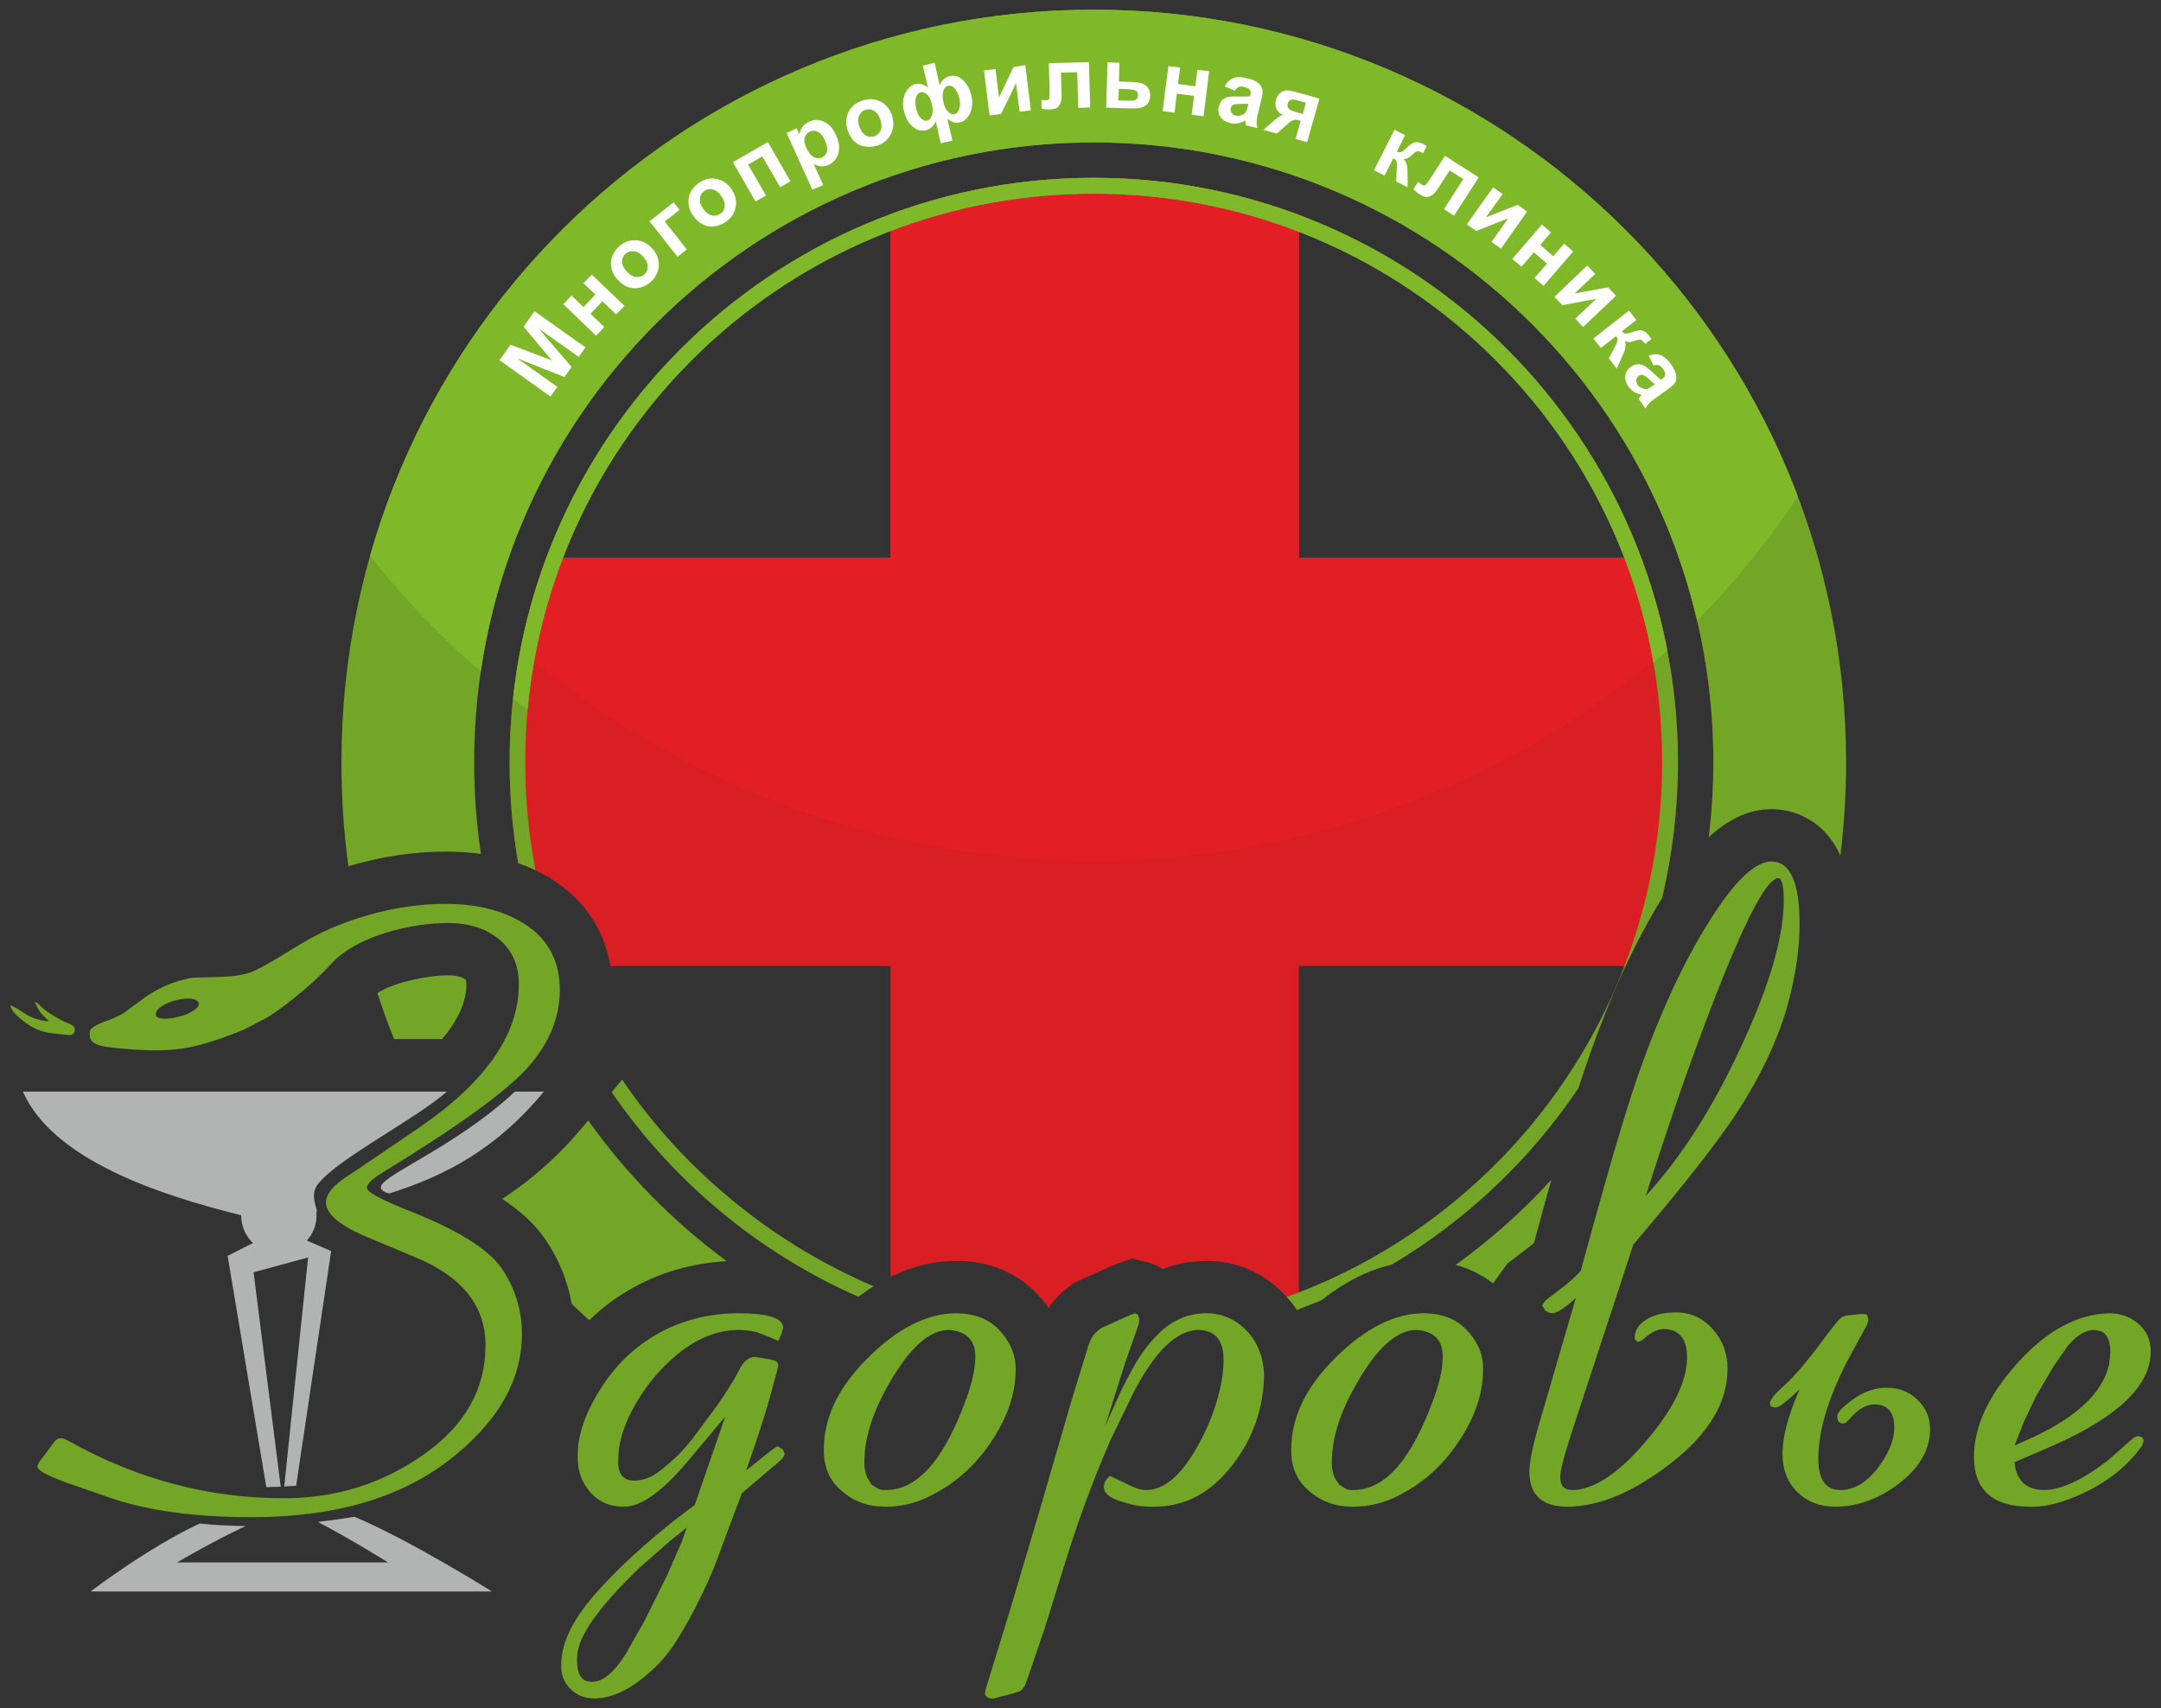 <?xml version="1.0" encoding="UTF-8"?> <svg xmlns="http://www.w3.org/2000/svg" xmlns:xlink="http://www.w3.org/1999/xlink" xml:space="preserve" width="105mm" height="83mm" version="1.1" style="shape-rendering:geometricPrecision; text-rendering:geometricPrecision; image-rendering:optimizeQuality; fill-rule:evenodd; clip-rule:evenodd" viewBox="0 0 10500 8300"><rect x="0" y="0" width="10500" height="8300" fill="#333333" stroke="none"/> <defs> <style type="text/css"> .fil4 {fill:none} .fil5 {fill:#73A626} .fil6 {fill:#7FB828} .fil1 {fill:#B2B3B3} .fil2 {fill:#DA1F24} .fil3 {fill:#E31E24} .fil0 {fill:#73A626;fill-rule:nonzero} .fil7 {fill:white;fill-rule:nonzero} </style> <clipPath id="id0"> <path d="M6489 930c1080,457 1838,1526 1838,2772 0,123 -8,245 -22,364l-2 2c14,-120 22,-241 22,-365 0,-1246 -757,-2315 -1836,-2773zm1587 3433l0 0c-145,234 -257,495 -349,754 -20,56 -39,114 -58,171 -235,349 -545,642 -907,857 -125,29 -239,92 -341,173l0 0c-40,16 -79,32 -119,47 -15,-22 -32,-44 -51,-64 -105,-116 -245,-178 -401,-174 -70,1 -136,14 -198,39 -24,-14 -49,-25 -76,-32l-77 -19 -103 38 -182 83 -56 45 -47 50 -12 18c-1,2 -3,4 -4,6 -18,-26 -40,-52 -64,-76 -101,-102 -233,-151 -377,-152 -182,-2 -343,69 -483,174 -487,-214 -901,-561 -1199,-994l-110 132 324 -390 -249 0c25,-75 38,-155 38,-239 0,-212 -89,-395 -263,-517 -61,-43 -126,-75 -194,-99 -28,-160 -42,-324 -42,-491 0,-1568 1271,-2839 2838,-2839 1568,0 2839,1271 2839,2839 0,227 -27,448 -77,660zm-535 1359l-3 11c-124,136 -262,261 -410,373 148,-112 286,-238 411,-375l2 -9zm-615 405c-8,-1 -15,0 -22,0 7,0 14,-1 22,0zm-4503 -1961c-6,-2 -11,-3 -17,-4 6,1 11,2 17,4zm-26 -6c-17,-4 -35,-7 -54,-9l0 0c19,2 37,5 54,9z"></path> </clipPath> <clipPath id="id1"> <path d="M4327 4694l-1361 0c-27,-162 -112,-302 -254,-401 -61,-43 -126,-75 -194,-99 -28,-160 -42,-324 -42,-491 0,-349 63,-684 178,-993l1673 0 0 -1669c307,-114 640,-177 987,-177 351,0 687,64 997,180l0 1666 1663 0c116,309 179,644 179,993 0,227 -27,448 -77,660l0 0c-66,106 -124,217 -178,331l-1587 0 0 1668 -9 3c-15,-22 -32,-44 -51,-64 -105,-116 -245,-178 -401,-174 -70,1 -136,14 -198,39 -24,-14 -49,-25 -76,-32l-77 -19 -103 38 -182 83 -56 45 -47 50 -12 18c-1,2 -3,4 -4,6 -18,-26 -40,-52 -64,-76 -101,-102 -233,-151 -377,-152 -117,-2 -227,28 -327,77l0 -1510zm3830 -1984l3 0c108,311 167,645 167,992 0,123 -8,245 -22,364l-2 2c14,-120 22,-241 22,-365 0,-348 -59,-682 -168,-993zm-5734 1456c-6,-2 -11,-3 -17,-4 6,1 11,2 17,4zm-26 -6c-17,-4 -35,-7 -54,-9l0 0c19,2 37,5 54,9z"></path> </clipPath> <clipPath id="id2"> <path d="M6489 930c1080,457 1838,1526 1838,2772 0,123 -8,245 -22,364l-2 2c14,-120 22,-241 22,-365 0,-1246 -757,-2315 -1836,-2773zm1587 3433l0 0c-145,234 -257,495 -349,754 -20,56 -39,114 -58,171 -235,349 -545,642 -907,857 -125,29 -239,92 -341,173l0 0c-40,16 -79,32 -119,47 -15,-22 -32,-44 -51,-64 -105,-116 -245,-178 -401,-174 -70,1 -136,14 -198,39 -24,-14 -49,-25 -76,-32l-77 -19 -103 38 -182 83 -56 45 -47 50 -12 18c-1,2 -3,4 -4,6 -18,-26 -40,-52 -64,-76 -101,-102 -233,-151 -377,-152 -182,-2 -343,69 -483,174 -487,-214 -901,-561 -1199,-994l-110 132 324 -390 -249 0c25,-75 38,-155 38,-239 0,-212 -89,-395 -263,-517 -61,-43 -126,-75 -194,-99 -28,-160 -42,-324 -42,-491 0,-1568 1271,-2839 2838,-2839 1568,0 2839,1271 2839,2839 0,227 -27,448 -77,660zm-535 1359l-3 11c-124,136 -262,261 -410,373 148,-112 286,-238 411,-375l2 -9zm-615 405c-8,-1 -15,0 -22,0 7,0 14,-1 22,0zm-4503 -1961c-6,-2 -11,-3 -17,-4 6,1 11,2 17,4zm-26 -6c-17,-4 -35,-7 -54,-9l0 0c19,2 37,5 54,9z"></path> </clipPath> <clipPath id="id3"> <path d="M2778 6336c28,26 56,53 85,79 56,-55 118,-102 187,-143 147,-88 310,-134 481,-144 -259,-191 -487,-422 -673,-684l-19 23c-122,147 -253,264 -399,358 84,56 158,121 210,197 65,96 108,202 128,314zm1393 -35c24,-18 48,-35 74,-51 -495,-211 -925,-565 -1222,-1004l-51 61c298,433 712,780 1199,994zm-2256 -1252c-30,-73 -57,-148 -81,-224 89,-57 257,-86 341,-86 26,0 66,3 87,21 1,0 1,1 2,1 2,6 2,17 2,22 0,95 -50,186 -118,266l-233 0zm4337 1253c1064,-384 1824,-1403 1824,-2599 0,-1526 -1236,-2762 -2762,-2762 -1525,0 -2762,1236 -2762,2762 0,180 17,355 50,526 -27,-14 -55,-25 -84,-35 -28,-160 -42,-324 -42,-491 0,-1568 1271,-2839 2838,-2839 1568,0 2839,1271 2839,2839 0,227 -27,448 -77,660l0 0c-145,234 -257,495 -349,754 -20,56 -39,114 -58,171 -235,349 -545,642 -907,857 -125,29 -239,92 -341,173l0 0c-40,16 -79,32 -119,47 -15,-22 -32,-43 -50,-63zm-3904 -2151c-59,-9 -120,-13 -181,-13 -162,0 -320,25 -474,71 -23,-165 -34,-334 -34,-506 0,-2019 1636,-3656 3655,-3656 2019,0 3656,1637 3656,3656 0,154 -10,306 -28,455 -37,-83 -96,-153 -188,-195 -46,-21 -96,-31 -147,-31 -118,0 -219,57 -304,136 14,-120 22,-241 22,-365 0,-1663 -1348,-3011 -3011,-3011 -1662,0 -3010,1348 -3010,3011 0,152 11,301 33,447l11 1zm5193 1571l-36 128 -52 191c-11,9 -24,19 -35,27 -22,16 -43,33 -64,49l-30 23 -69 96c-55,-42 -116,-72 -182,-90 169,-122 326,-261 466,-415l2 -9zm-615 405c-8,-1 -15,0 -22,0 7,0 14,-1 22,0z"></path> </clipPath> </defs> <g id="Слой_x0020_1">  <g id="_1431443552192"> <path class="fil0" d="M3524 6883l0 0 -177 211c-128,154 -234,229 -317,227 -69,0 -124,-25 -164,-73 -41,-48 -60,-104 -59,-170 -2,-101 36,-213 115,-336 69,-107 155,-191 258,-252 115,-69 247,-105 393,-109 157,-1 234,23 232,72l-8 29 -15 34 -38 -17 -66 -26c-26,-6 -55,-10 -86,-11 -112,0 -220,46 -324,139 -54,47 -101,101 -142,161 -81,121 -122,230 -122,330 -3,68 22,102 76,102 41,1 80,-13 118,-41 61,-45 116,-97 165,-160l119 -160c49,-71 85,-128 107,-171 21,-44 46,-66 74,-69l30 4 46 8 28 7 11 9 4 11 -6 28 -37 136c-22,79 -60,197 -115,353l-1 -2 120 -96 30 -21 9 -2 23 17 8 19c-3,12 -11,25 -25,36l-186 158 1 3 -22 57 -93 249c-14,42 -41,105 -80,186 -40,83 -81,157 -124,224 -39,62 -86,116 -142,161 -86,75 -170,113 -252,115 -49,0 -89,-16 -120,-48 -31,-32 -46,-72 -43,-118 0,-110 63,-232 190,-370 96,-105 214,-213 354,-325l104 -79 0 2 149 -432zm-188 542l-1 -1 -80 64 -149 131c-139,134 -229,243 -270,326 -23,41 -34,85 -32,133 2,64 27,95 73,94 50,1 104,-43 162,-133l92 -162 111 -224 72 -165 22 -63zm667 -380c-1,-155 69,-302 211,-444 147,-148 294,-221 437,-220 84,2 151,27 199,77 58,58 86,124 85,197 0,118 -41,237 -124,358 -75,110 -169,194 -282,251 -75,40 -152,58 -231,57 -81,0 -151,-26 -209,-77 -59,-50 -87,-117 -86,-199zm197 66c0,25 5,49 15,71l20 32 29 18c11,7 24,9 40,8 154,1 285,-148 393,-449 28,-77 42,-144 42,-200 0,-79 -43,-122 -127,-129 -97,0 -194,88 -294,264 -80,140 -120,269 -118,385zm1233 -323c26,-56 54,-109 83,-160 29,-50 63,-97 104,-138 65,-70 144,-106 235,-109 82,-1 151,29 208,91 51,57 77,128 79,212 -3,157 -52,301 -149,428 -106,142 -237,211 -392,209 -44,1 -88,-5 -132,-19 -71,-18 -107,-44 -105,-79 0,-11 4,-23 13,-36l15 -16 38 18 69 33c26,12 49,18 68,18 88,1 171,-69 251,-211 58,-103 98,-209 118,-320 6,-34 9,-68 9,-103 0,-93 -40,-141 -120,-144 -106,1 -212,102 -316,302l-110 226c-85,194 -161,398 -227,614l-98 314 -81 237 -13 35c-8,13 -15,22 -23,27l-26 9 -103 27 -16 0 -18 -8 -8 -11 2 -22 120 -390 151 -509 146 -503 83 -271c6,-18 15,-36 24,-51l20 -20 16 -14 145 -65 21 -8c5,2 10,4 15,8l7 19 -3 26 -66 188 -98 310 64 -144zm841 257c-1,-155 69,-302 211,-444 148,-148 294,-221 438,-220 84,2 150,27 199,77 57,58 86,124 84,197 0,118 -41,237 -124,358 -75,110 -169,194 -281,251 -75,40 -152,58 -231,57 -82,0 -152,-26 -210,-77 -59,-50 -87,-117 -86,-199zm197 66c0,25 5,49 15,71l21 32 28 18c11,7 24,9 40,8 154,1 285,-148 393,-449 28,-77 42,-144 42,-200 0,-79 -42,-122 -126,-129 -97,0 -195,88 -294,264 -81,140 -120,269 -119,385zm1466 -1066l-299 911c-38,116 -57,189 -57,220 0,43 19,64 57,64 104,0 224,-78 358,-235 134,-157 201,-293 201,-409 0,-92 -38,-138 -115,-138 -27,0 -60,16 -97,49 -10,8 -19,13 -27,13 0,0 0,0 0,0l-13 -10c-1,-2 -2,-6 -2,-13 0,-31 17,-59 53,-83 35,-24 84,-37 149,-37 69,0 128,27 176,80 48,53 73,118 73,194 0,163 -91,315 -273,457 -182,142 -351,213 -506,213 -122,0 -184,-57 -184,-170 0,-45 15,-120 45,-224l181 -621 1 0c-55,50 -94,75 -115,75 -13,0 -25,-5 -36,-14l-14 -25 16 -23c14,-11 34,-26 59,-45 46,-33 84,-67 115,-101l-2 0 70 -254 36 -128c73,-262 134,-458 180,-589 106,-297 220,-540 341,-730 120,-191 220,-286 299,-286 92,0 137,102 137,306 0,117 -19,245 -56,384 -38,140 -103,289 -197,448 -93,159 -278,399 -553,721l-1 0zm60 -236l1 0c169,-183 323,-423 461,-722 139,-297 208,-535 208,-711 0,-56 -6,-91 -17,-105l-9 -4c-72,1 -223,326 -454,973 -46,130 -110,320 -190,569zm747 941c-33,32 -62,58 -90,78 -9,6 -18,10 -28,11l-21 -5c-3,-4 -5,-9 -5,-15 0,-17 21,-43 63,-81 52,-45 122,-127 209,-246 42,-56 68,-88 81,-94 7,-3 18,-6 30,-7l58 -6 23 0c2,0 5,2 9,6l5 19c0,10 -4,21 -10,34l-72 132c-108,199 -161,369 -161,512 0,101 36,152 107,152 67,0 126,-35 181,-106 54,-71 81,-136 81,-197 0,-75 -32,-113 -97,-113 -40,0 -81,24 -122,73 -7,8 -14,14 -20,18l-10 2c-18,0 -28,-12 -28,-36 0,-17 26,-45 77,-82 52,-37 107,-56 164,-56 59,0 109,19 149,59 41,38 61,86 61,142 0,99 -50,186 -149,263 -99,76 -203,114 -312,114 -75,0 -136,-24 -184,-71 -48,-47 -72,-109 -72,-188 0,-81 28,-185 83,-312zm1048 383c16,70 62,106 140,107 84,-1 187,-49 309,-143l116 -102c11,-10 22,-16 34,-17l17 6c5,5 7,11 7,19l-7 22c-81,114 -198,199 -349,257 -36,14 -71,25 -104,31 -32,7 -64,9 -95,8 -177,-1 -266,-80 -269,-237 -1,-149 69,-302 210,-459 141,-158 290,-239 447,-244 53,0 101,17 141,50 40,34 61,79 61,135 1,163 -153,314 -463,453l-199 86 4 28zm-4 -109l96 -43c212,-100 334,-217 364,-352l6 -62c-2,-55 -17,-88 -47,-99l-30 -6c-45,1 -88,27 -129,77l-72 103 -84 144 -57 120 -47 118zm-8144 -2528c175,-69 349,-104 523,-104 162,0 295,37 399,109 103,73 154,176 154,309 0,134 -51,260 -155,376 -104,117 -340,288 -709,513 -48,30 -73,54 -73,73 0,20 65,55 194,107 242,94 397,190 462,286 64,95 97,201 97,317 0,227 -120,433 -358,616 -240,183 -557,274 -954,274 -280,0 -512,-32 -694,-96l-199 -69c-100,-36 -149,-62 -149,-81 0,-10 8,-24 24,-42l51 -69c8,-11 15,-19 22,-23l14 -4c12,0 27,6 45,16 329,184 676,276 1041,276 251,0 478,-70 679,-212 201,-141 301,-318 301,-531 0,-191 -113,-334 -339,-427l-222 -93c-143,-58 -214,-117 -214,-174 0,-41 36,-85 107,-130 17,-10 43,-28 78,-52l265 -180c324,-221 487,-454 487,-698 0,-93 -32,-165 -95,-218 -63,-53 -147,-80 -251,-80 -178,0 -445,63 -567,200 -101,112 -250,222 -300,253 -17,11 -32,18 -50,27 -35,19 -63,34 -102,50 -213,82 -312,103 -565,80 -113,-10 -161,-18 -155,-81 2,-27 66,-47 91,-57 39,-15 69,-28 99,-53l86 -63c66,-44 132,-72 209,-88 44,-9 222,5 306,-32 132,-59 245,-158 417,-225zm-887 429c-4,44 108,20 147,4 22,-9 87,-41 52,-67 -42,-31 -195,15 -199,63zm-393 78c-3,38 -33,25 -108,18 -48,-4 -97,-26 -127,-48 -26,-19 -74,-56 -79,-88 56,19 81,69 189,78 -4,-3 -2,-2 -8,-8 -33,-32 -40,-36 -62,-87 20,7 16,12 44,35 35,28 63,42 103,63 16,7 50,17 48,37z"></path> <path class="fil1" d="M1722 7370c270,113 668,363 668,363l-1950 0c0,0 280,-214 530,-330 76,8 150,11 224,12 -156,72 -334,177 -334,177l1026 0c0,0 -182,-114 -342,-197 59,-7 118,-15 178,-25zm450 -2066c-166,143 -522,320 -626,448 -48,58 5,134 -9,137 0,6 1,12 1,18 0,46 -18,89 -47,121l118 51 -170 1140c-19,1 -39,3 -58,4l116 -1113 -265 72 132 1042c-24,1 -47,1 -70,2l-188 -1124 123 -62c-35,-34 -57,-81 -57,-133 0,-1 0,-2 0,-2 -395,-98 -914,-268 -1061,-601l2061 0zm330 0l141 0c-226,273 -469,406 -751,495 -20,-4 -35,-12 -41,-25 -23,-54 354,-192 651,-470z"></path> <g> </g> <g style="clip-path:url(#id0)"> <g id="_1431443554080"> <polygon class="fil2" points="4327,4694 2187,4694 2187,2710 4327,2710 4327,571 6311,571 6311,2710 8450,2710 8450,4694 6311,4694 6311,6834 4327,6834 "></polygon> </g> <g style="clip-path:url(#id1)"> <g> <path id="1" class="fil3" d="M5314 -4421c2376,0 4301,1926 4301,4301 0,2375 -1925,4301 -4301,4301 -2375,0 -4300,-1926 -4300,-4301 0,-2375 1925,-4301 4300,-4301z"></path> </g> </g> <g style="clip-path:url(#id2)"> <polygon class="fil4" points="4327,4694 2187,4694 2187,2710 4327,2710 4327,571 6311,571 6311,2710 8450,2710 8450,4694 6311,4694 6311,6834 4327,6834 "></polygon> </g> </g> <path class="fil4" d="M6489 930c1080,457 1838,1526 1838,2772 0,123 -8,245 -22,364l-2 2c14,-120 22,-241 22,-365 0,-1246 -757,-2315 -1836,-2773zm1587 3433l0 0c-145,234 -257,495 -349,754 -20,56 -39,114 -58,171 -235,349 -545,642 -907,857 -125,29 -239,92 -341,173l0 0c-40,16 -79,32 -119,47 -15,-22 -32,-44 -51,-64 -105,-116 -245,-178 -401,-174 -70,1 -136,14 -198,39 -24,-14 -49,-25 -76,-32l-77 -19 -103 38 -182 83 -56 45 -47 50 -12 18c-1,2 -3,4 -4,6 -18,-26 -40,-52 -64,-76 -101,-102 -233,-151 -377,-152 -182,-2 -343,69 -483,174 -487,-214 -901,-561 -1199,-994l-110 132 324 -390 -249 0c25,-75 38,-155 38,-239 0,-212 -89,-395 -263,-517 -61,-43 -126,-75 -194,-99 -28,-160 -42,-324 -42,-491 0,-1568 1271,-2839 2838,-2839 1568,0 2839,1271 2839,2839 0,227 -27,448 -77,660zm-535 1359l-3 11c-124,136 -262,261 -410,373 148,-112 286,-238 411,-375l2 -9zm-615 405c-8,-1 -15,0 -22,0 7,0 14,-1 22,0zm-4503 -1961c-6,-2 -11,-3 -17,-4 6,1 11,2 17,4zm-26 -6c-17,-4 -35,-7 -54,-9l0 0c19,2 37,5 54,9z"></path> <path class="fil5" d="M2778 6336c28,26 56,53 85,79 56,-55 118,-102 187,-143 147,-88 310,-134 481,-144 -259,-191 -487,-422 -673,-684l-19 23c-122,147 -253,264 -399,358 84,56 158,121 210,197 65,96 108,202 128,314zm1393 -35c24,-18 48,-35 74,-51 -495,-211 -925,-565 -1222,-1004l-51 61c298,433 712,780 1199,994zm-2256 -1252c-30,-73 -57,-148 -81,-224 89,-57 257,-86 341,-86 26,0 66,3 87,21 1,0 1,1 2,1 2,6 2,17 2,22 0,95 -50,186 -118,266l-233 0zm4337 1253c1064,-384 1824,-1403 1824,-2599 0,-1526 -1236,-2762 -2762,-2762 -1525,0 -2762,1236 -2762,2762 0,180 17,355 50,526 -27,-14 -55,-25 -84,-35 -28,-160 -42,-324 -42,-491 0,-1568 1271,-2839 2838,-2839 1568,0 2839,1271 2839,2839 0,227 -27,448 -77,660l0 0c-145,234 -257,495 -349,754 -20,56 -39,114 -58,171 -235,349 -545,642 -907,857 -125,29 -239,92 -341,173l0 0c-40,16 -79,32 -119,47 -15,-22 -32,-43 -50,-63zm-3904 -2151c-59,-9 -120,-13 -181,-13 -162,0 -320,25 -474,71 -23,-165 -34,-334 -34,-506 0,-2019 1636,-3656 3655,-3656 2019,0 3656,1637 3656,3656 0,154 -10,306 -28,455 -37,-83 -96,-153 -188,-195 -46,-21 -96,-31 -147,-31 -118,0 -219,57 -304,136 14,-120 22,-241 22,-365 0,-1663 -1348,-3011 -3011,-3011 -1662,0 -3010,1348 -3010,3011 0,152 11,301 33,447l11 1zm5193 1571l-36 128 -52 191c-11,9 -24,19 -35,27 -22,16 -43,33 -64,49l-30 23 -69 96c-55,-42 -116,-72 -182,-90 169,-122 326,-261 466,-415l2 -9zm-615 405c-8,-1 -15,0 -22,0 7,0 14,-1 22,0z"></path> <g style="clip-path:url(#id3)"> <g id="_1431443553440"> <path id="1" class="fil6" d="M5161 -4280c2375,0 4301,1926 4301,4301 0,2375 -1926,4301 -4301,4301 -2375,0 -4301,-1926 -4301,-4301 0,-2375 1926,-4301 4301,-4301z"></path> </g> </g> <path class="fil4" d="M2778 6336c28,26 56,53 85,79 56,-55 118,-102 187,-143 147,-88 310,-134 481,-144 -259,-191 -487,-422 -673,-684l-19 23c-122,147 -253,264 -399,358 84,56 158,121 210,197 65,96 108,202 128,314zm1393 -35c24,-18 48,-35 74,-51 -495,-211 -925,-565 -1222,-1004l-51 61c298,433 712,780 1199,994zm-2256 -1252c-30,-73 -57,-148 -81,-224 89,-57 257,-86 341,-86 26,0 66,3 87,21 1,0 1,1 2,1 2,6 2,17 2,22 0,95 -50,186 -118,266l-233 0zm4337 1253c1064,-384 1824,-1403 1824,-2599 0,-1526 -1236,-2762 -2762,-2762 -1525,0 -2762,1236 -2762,2762 0,180 17,355 50,526 -27,-14 -55,-25 -84,-35 -28,-160 -42,-324 -42,-491 0,-1568 1271,-2839 2838,-2839 1568,0 2839,1271 2839,2839 0,227 -27,448 -77,660l0 0c-145,234 -257,495 -349,754 -20,56 -39,114 -58,171 -235,349 -545,642 -907,857 -125,29 -239,92 -341,173l0 0c-40,16 -79,32 -119,47 -15,-22 -32,-43 -50,-63zm-3904 -2151c-59,-9 -120,-13 -181,-13 -162,0 -320,25 -474,71 -23,-165 -34,-334 -34,-506 0,-2019 1636,-3656 3655,-3656 2019,0 3656,1637 3656,3656 0,154 -10,306 -28,455 -37,-83 -96,-153 -188,-195 -46,-21 -96,-31 -147,-31 -118,0 -219,57 -304,136 14,-120 22,-241 22,-365 0,-1663 -1348,-3011 -3011,-3011 -1662,0 -3010,1348 -3010,3011 0,152 11,301 33,447l11 1zm5193 1571l-36 128 -52 191c-11,9 -24,19 -35,27 -22,16 -43,33 -64,49l-30 23 -69 96c-55,-42 -116,-72 -182,-90 169,-122 326,-261 466,-415l2 -9zm-615 405c-8,-1 -15,0 -22,0 7,0 14,-1 22,0z"></path> <path class="fil7" d="M2675 1927l-248 -177 54 -75 200 76 -137 -164 53 -75 248 176 -33 46 -195 -138 160 187 -34 49 -230 -91 195 139 -33 47zm62 -449l40 -42 58 56 58 -61 -58 -55 40 -42 159 152 -40 42 -67 -64 -58 61 67 64 -40 42 -159 -153zm264 -119c-14,-14 -23,-31 -29,-50 -5,-20 -5,-39 1,-58 6,-19 17,-36 32,-51 25,-23 52,-34 82,-33 31,1 57,14 80,38 23,24 34,51 34,82 -1,31 -13,57 -36,80 -15,14 -32,24 -52,30 -19,5 -39,5 -58,-1 -19,-6 -37,-18 -54,-37zm45 -39c15,16 30,25 46,26 15,1 29,-3 40,-14 11,-10 16,-23 15,-39 0,-15 -8,-31 -23,-47 -15,-16 -30,-24 -46,-25 -15,-2 -29,3 -40,13 -11,11 -16,24 -15,39 0,16 8,31 23,47zm110 -245l117 -92 29 37 -72 56 107 136 -45 36 -136 -173zm211 -28c-12,-16 -19,-34 -21,-54 -3,-20 0,-39 8,-57 9,-18 22,-34 40,-46 27,-19 55,-27 85,-21 30,5 55,21 74,48 19,27 27,56 22,86 -5,31 -20,55 -47,74 -16,12 -35,19 -55,23 -20,3 -39,0 -57,-9 -18,-9 -35,-23 -49,-44zm50 -32c13,18 27,28 42,32 15,3 29,0 41,-8 13,-9 20,-21 21,-37 2,-15 -4,-32 -17,-50 -12,-18 -26,-28 -41,-32 -15,-3 -29,0 -41,8 -13,9 -20,21 -21,37 -2,15 3,32 16,50zm144 -227l170 -98 110 191 -50 29 -87 -150 -69 40 87 150 -51 29 -110 -191zm261 -142l49 -23 13 30c2,-13 7,-25 15,-37 9,-11 19,-19 33,-25 23,-11 47,-11 71,0 25,11 45,33 59,66 16,33 19,63 11,89 -8,26 -23,44 -47,55 -11,5 -22,7 -33,7 -11,0 -24,-4 -39,-10l46 101 -53 23 -125 -276zm96 73c10,23 22,37 36,44 14,7 27,8 40,2 12,-6 20,-15 24,-29 4,-14 0,-32 -10,-54 -10,-22 -21,-35 -34,-42 -13,-6 -26,-7 -38,-1 -13,6 -22,16 -26,30 -4,14 -1,30 8,50zm200 -87c-6,-19 -8,-38 -5,-58 3,-20 12,-38 25,-53 13,-14 30,-25 51,-32 31,-11 60,-10 88,4 27,13 46,36 57,67 10,32 9,61 -4,89 -13,28 -35,47 -66,58 -19,6 -39,8 -59,5 -20,-2 -38,-10 -53,-24 -14,-14 -26,-32 -34,-56zm58 -17c7,21 17,35 31,43 13,7 27,9 42,4 14,-5 24,-15 30,-29 6,-15 5,-32 -2,-53 -7,-21 -17,-35 -31,-42 -13,-8 -27,-9 -42,-4 -14,5 -24,14 -30,29 -6,14 -6,32 2,52zm308 -296l57 -14 25 110c4,-13 11,-22 19,-30 8,-7 18,-13 31,-15 23,-6 44,1 64,20 19,19 33,44 40,75 7,31 5,59 -6,84 -12,26 -29,41 -51,46 -10,2 -20,2 -30,-1 -10,-3 -20,-9 -30,-17l25 106 -57 13 -24 -106c-6,12 -13,21 -21,29 -9,7 -18,12 -28,14 -23,5 -45,-1 -65,-19 -20,-18 -34,-43 -41,-76 -8,-32 -5,-61 7,-86 12,-25 29,-39 49,-44 10,-2 21,-2 31,1 10,3 20,9 30,17l-25 -107zm-10 129c-11,2 -18,11 -23,25 -5,14 -5,32 0,53 4,20 12,36 22,47 10,11 21,15 32,13 11,-3 18,-11 23,-26 5,-14 5,-32 0,-54 -6,-23 -14,-40 -25,-48 -10,-9 -20,-12 -29,-10zm133 -31c-12,3 -20,12 -24,27 -4,15 -4,33 1,54 5,20 12,35 23,45 10,10 21,14 31,12 11,-3 18,-11 23,-27 5,-15 5,-32 0,-50 -4,-19 -11,-35 -21,-47 -10,-12 -21,-16 -33,-14zm174 -75l56 -6 17 137 71 -148 57 -8 27 219 -55 7 -17 -139 -73 150 -56 7 -27 -219zm315 -35l195 -5 6 220 -58 2 -5 -173 -79 2 3 99c1,25 -2,43 -7,53 -6,11 -12,17 -19,21 -7,3 -18,5 -34,6 -9,0 -22,-1 -37,-3l-1 -43c1,0 4,0 10,0 6,1 11,1 14,1 8,-1 13,-3 14,-9 2,-5 2,-19 2,-43l-4 -128zm285 -4l58 2 -2 91 58 2c23,1 41,3 53,7 12,3 22,11 30,22 8,11 11,24 11,38 -1,22 -8,37 -23,48 -15,10 -37,15 -66,14l-125 -4 6 -220zm53 185l55 1c17,1 28,-2 33,-7 5,-5 7,-12 7,-19 1,-11 -3,-18 -11,-23 -9,-4 -23,-6 -44,-7l-38 -1 -2 56zm243 -167l57 7 -10 80 84 11 10 -80 57 7 -27 219 -58 -8 12 -91 -84 -11 -11 92 -58 -7 28 -219zm323 120l-49 -21c10,-20 24,-33 40,-40 17,-7 39,-7 67,0 25,5 43,13 54,22 11,9 18,18 21,29 3,10 2,27 -4,52l-16 66c-5,19 -7,33 -7,42 -1,10 1,20 3,31l-56 -13c-1,-4 -1,-10 -2,-17 0,-4 0,-6 0,-7 -12,7 -24,12 -36,14 -12,2 -24,2 -37,-1 -22,-5 -38,-15 -48,-30 -10,-15 -13,-32 -8,-50 3,-12 8,-22 16,-31 8,-8 18,-13 29,-16 12,-2 28,-3 48,-2 28,1 48,0 59,-2l1 -5c3,-11 2,-20 -3,-26 -4,-6 -14,-10 -29,-14 -10,-2 -18,-2 -25,1 -6,2 -12,8 -18,18zm65 63c-8,1 -20,1 -36,1 -17,0 -28,1 -34,3 -8,3 -13,9 -15,17 -2,8 -1,15 4,23 4,7 11,11 20,14 11,2 21,1 32,-4 8,-3 14,-8 18,-15 3,-5 5,-14 9,-27l2 -12zm346 -25l-60 212 -56 -16 25 -88 -5 -1c-12,-4 -21,-5 -28,-3 -7,1 -15,6 -24,14l-5 4 -54 48 -65 -18 57 -50c17,-14 30,-22 40,-22 -15,-5 -26,-15 -33,-28 -7,-14 -8,-29 -3,-47 4,-13 11,-24 20,-32 9,-8 19,-12 31,-13 12,0 28,3 50,9l110 31zm-66 20l-40 -11c-15,-5 -26,-5 -33,-3 -7,3 -12,9 -15,18 -3,10 -1,18 4,24 6,7 16,12 32,16l37 11 15 -55zm431 131l51 27 -40 80c9,3 16,4 22,1 6,-2 15,-9 27,-21 17,-16 30,-25 41,-26 11,-2 22,1 35,7 4,2 11,6 20,12l-17 34c-14,-7 -23,-10 -28,-9 -5,0 -14,6 -25,17 -15,15 -30,22 -43,20 14,13 21,35 20,65 0,1 0,3 0,4l1 69 -56 -28 3 -70c1,-14 0,-24 -2,-29 -2,-6 -7,-10 -15,-14l-43 84 -51 -26 100 -197zm245 127l164 105 -120 186 -49 -32 94 -146 -66 -42 -54 83c-13,21 -26,35 -36,40 -10,5 -19,7 -27,6 -8,-1 -18,-6 -31,-14 -8,-5 -18,-13 -29,-23l23 -36c1,1 4,2 8,6 5,3 9,6 12,8 6,4 12,4 16,1 4,-3 13,-15 26,-35l69 -107zm234 153l46 33 -81 113 154 -61 46 33 -127 180 -46 -33 81 -114 -155 61 -46 -32 128 -180zm237 181l44 38 -52 61 63 55 53 -61 44 38 -144 167 -44 -38 61 -70 -64 -55 -60 70 -45 -38 144 -167zm220 199l39 41 -100 95 162 -30 39 41 -160 152 -38 -41 102 -96 -165 31 -38 -41 159 -152zm203 219l36 46 -71 55c7,7 14,11 20,11 6,0 18,-2 34,-8 22,-8 37,-10 48,-6 10,3 20,10 28,21 3,4 8,10 14,19l-30 24c-10,-12 -17,-19 -22,-20 -5,-2 -15,0 -30,5 -20,8 -36,8 -47,0 7,18 4,40 -9,67 -1,1 -2,3 -2,4l-28 64 -39 -50 33 -62c6,-13 9,-22 10,-28 0,-5 -3,-11 -8,-18l-74 58 -36 -46 173 -136zm119 267l-23 -48c21,-8 39,-9 56,-3 17,6 34,20 51,43 15,22 23,39 26,53 2,14 1,26 -4,36 -4,9 -17,21 -38,36l-55 39c-16,11 -27,20 -34,27 -6,7 -12,15 -18,26l-33 -47c2,-4 6,-9 10,-15 3,-2 4,-4 5,-5 -14,-3 -26,-7 -37,-13 -10,-7 -19,-15 -27,-26 -13,-18 -18,-36 -16,-54 3,-18 12,-32 27,-43 10,-7 21,-11 32,-12 12,-1 23,2 33,7 10,6 23,16 38,30 20,19 35,32 44,38l5 -4c9,-6 14,-13 15,-20 1,-8 -3,-18 -12,-30 -6,-9 -13,-14 -19,-16 -7,-3 -16,-2 -26,1zm7 91c-7,-5 -16,-13 -28,-24 -12,-11 -21,-18 -27,-20 -9,-3 -16,-2 -23,3 -7,5 -11,11 -12,20 -1,8 1,16 6,24 6,8 15,14 26,18 8,3 16,3 24,0 5,-1 13,-6 24,-14l10 -7z"></path> </g> </g> </svg> 